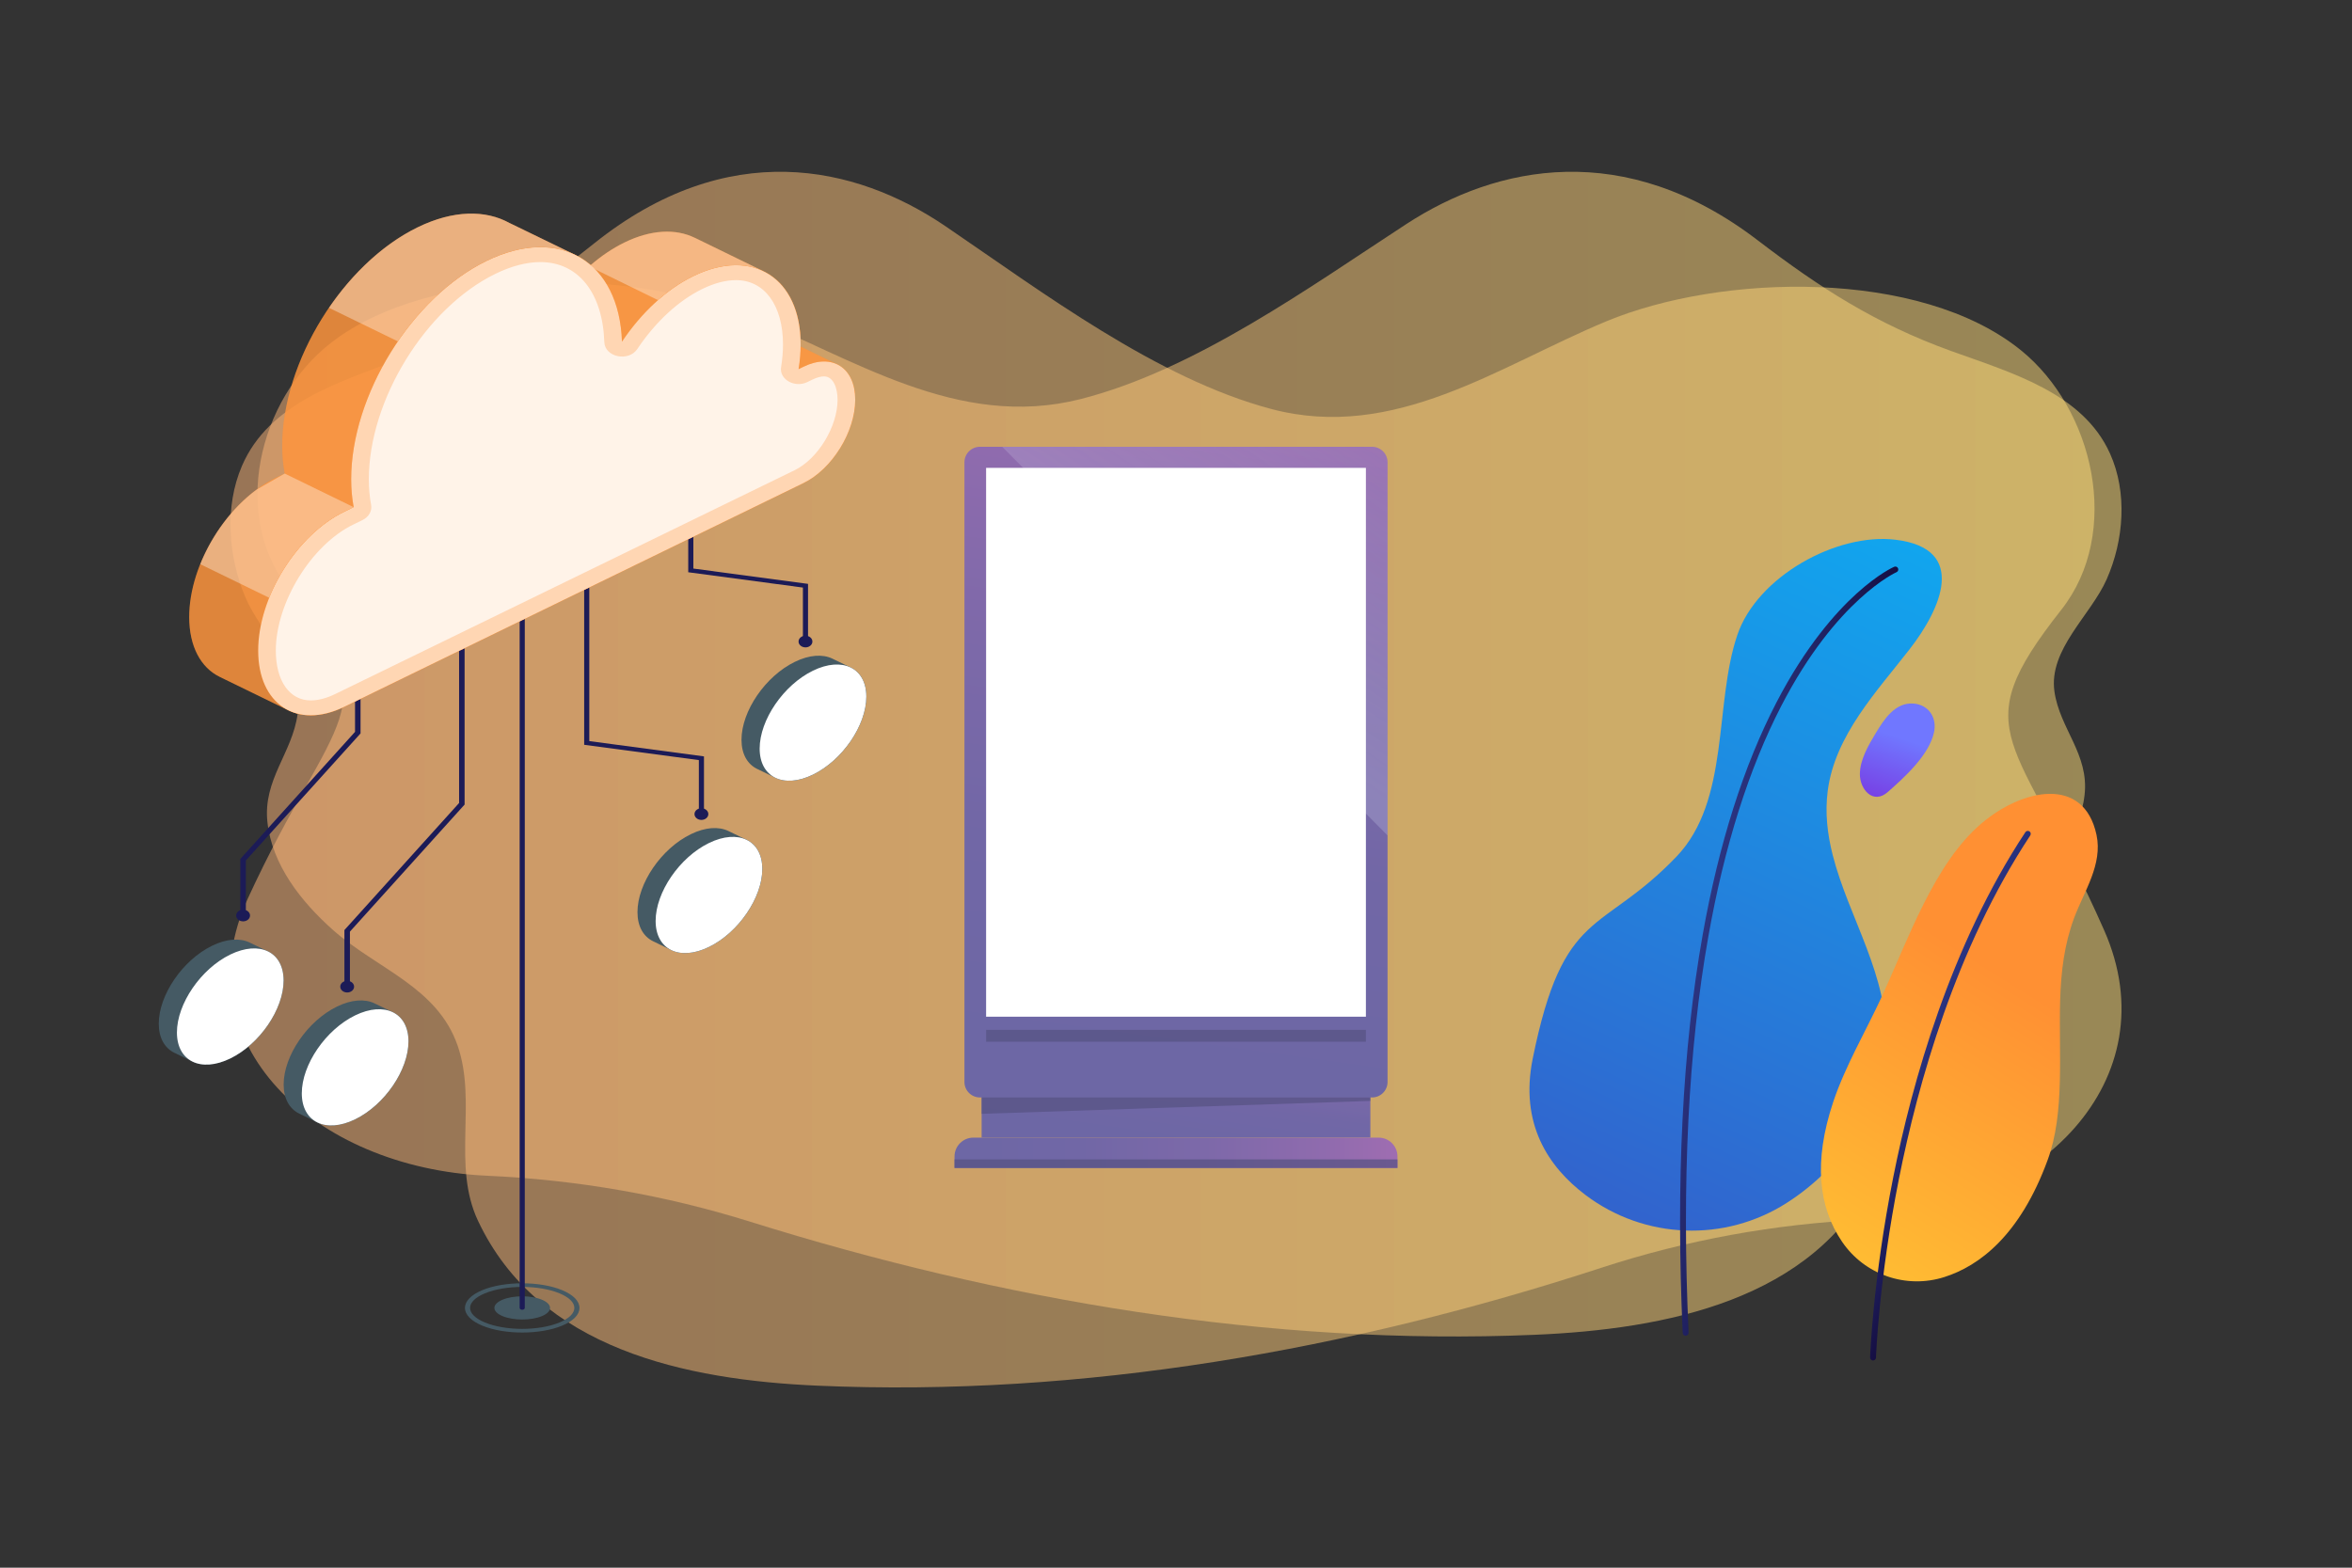<svg xmlns="http://www.w3.org/2000/svg" width="1200" height="800" viewBox="0 0 1200 800" fill="none"><rect x="0" y="0" width="1200" height="800" fill="#333333" stroke="none"/><g clip-path="url(#clip0_9909_14875)"><mask id="mask0_9909_14875" style="mask-type:luminance" maskUnits="userSpaceOnUse" x="0" y="0" width="1200" height="800"><path d="M1200 0H0V800H1200V0Z" fill="white"></path></mask><g mask="url(#mask0_9909_14875)"><path opacity="0.5" d="M123.446 237.76C137.333 205.504 173.606 194.765 204.48 183.135C243.192 168.553 271.671 149.328 303.255 124.113C371.19 69.888 436.293 84.09 482.475 115.501C531.543 148.874 590.393 193.33 648.741 208.742C711.539 225.33 764.601 186.851 819.453 164.01C878.291 139.51 979.486 137.015 1031.02 178.684C1068.32 208.837 1082.8 271.71 1051.63 311.254C1001.02 375.459 1029.24 374.205 1073.56 474.747C1107.19 551.028 1040.27 618.195 951.54 622.389C905.61 624.56 860.586 632.721 817.025 646.95C689.024 688.76 552.422 713.087 417.044 707.113C350.104 704.159 274.718 688.636 243.847 622.9C230.548 594.58 243.456 562.445 233.473 533.565C223.114 503.596 192.168 494.388 169.817 474.51C153.636 460.119 138.812 441.357 136.443 419.551C134.085 397.849 149.131 384.278 151.819 364.461C154.862 342.023 133.299 323.942 125.153 304.673C116.339 283.827 114.542 258.439 123.446 237.76Z" fill="url(#paint0_linear_9909_14875)"></path><path opacity="0.5" d="M1076.55 231.47C1062.67 200.566 1026.39 190.277 995.52 179.134C956.809 165.163 928.329 146.744 896.745 122.585C828.81 70.633 763.707 84.239 717.525 114.334C668.457 146.308 609.607 188.902 551.259 203.668C488.461 219.561 435.399 182.694 380.547 160.811C321.71 137.337 220.514 134.947 168.977 174.871C131.684 203.761 117.199 263.999 148.369 301.886C198.978 363.401 170.758 362.199 126.435 458.529C92.807 531.614 159.733 595.966 248.461 599.984C294.391 602.064 339.415 609.883 382.976 623.516C510.977 663.574 647.579 686.882 782.957 681.158C849.897 678.328 925.283 663.455 956.154 600.474C969.453 573.34 956.545 542.552 966.528 514.882C976.887 486.169 1007.83 477.347 1030.18 458.302C1046.36 444.514 1061.19 426.538 1063.56 405.646C1065.92 384.853 1050.87 371.851 1048.18 352.864C1045.14 331.366 1066.7 314.043 1074.85 295.581C1083.66 275.607 1085.46 251.283 1076.55 231.47Z" fill="url(#paint1_linear_9909_14875)"></path><path d="M935.04 436.288C932.338 425.621 931.057 414.766 932.518 403.526C936.2 375.203 957.632 352.767 974.417 331.134C989.844 311.251 1004.65 279.969 967.069 275.424C937.131 271.803 896.555 294.167 886.414 323.988C874.412 359.283 882.819 408.55 855.247 437.242C816.676 477.381 797.701 462.561 781.994 540.276C775.283 573.483 789.974 595.518 809.003 609.865C839.038 632.51 879.989 634.09 911.666 613.804C939.65 595.883 960.149 566.132 962.05 532.489C963.969 498.509 943.132 468.235 935.04 436.288Z" fill="url(#paint2_linear_9909_14875)"></path><path d="M860.024 681.624C859.227 681.624 858.564 680.997 858.527 680.193C854.983 603.286 858.413 534.909 868.721 476.96C876.978 430.54 889.645 390.656 906.371 358.418C921.292 329.657 936.76 312.413 947.108 303.012C958.406 292.747 966.1 289.367 966.422 289.229C967.182 288.899 968.063 289.251 968.392 290.01C968.721 290.77 968.371 291.653 967.612 291.983C967.309 292.115 936.952 305.79 908.845 360.167C892.311 392.154 879.785 431.743 871.614 477.835C861.393 535.488 857.999 603.524 861.526 680.055C861.564 680.883 860.924 681.584 860.096 681.622C860.071 681.623 860.047 681.624 860.024 681.624Z" fill="url(#paint3_linear_9909_14875)"></path><path d="M980.959 360.294C979.612 359.62 978.071 359.183 976.366 359.037C966.934 358.234 961.184 367.189 956.94 374.242C953.305 380.282 948.976 387.63 948.92 394.958C948.86 402.881 955.699 410.736 963.138 404.183C971.594 396.734 984.344 385.251 986.761 373.605C987.962 367.816 985.623 362.63 980.959 360.294Z" fill="url(#paint4_linear_9909_14875)"></path><path d="M1044.77 591.817C1053.56 567.741 1050.3 537.4 1051.1 510.223C1051.53 495.854 1053.21 481.849 1058.27 468.308C1063.3 454.845 1072.88 441.121 1069.65 426.044C1063.15 395.668 1031.71 402.54 1010.93 420.218C986.81 440.732 973.508 479.531 960.016 508.751C951.882 526.366 941.428 544.007 935.299 562.394C925.146 592.853 927.826 615.966 939.808 633.631C951.3 650.574 972.538 657.898 992.043 651.678C1009.66 646.057 1030.59 630.657 1044.77 591.817Z" fill="url(#paint5_linear_9909_14875)"></path><path d="M955.634 694.26C955.617 694.26 955.601 694.26 955.584 694.259C954.756 694.232 954.106 693.539 954.134 692.711C954.147 692.321 955.527 653.135 965.935 600.788C975.546 552.453 995.043 482.664 1033.35 424.674C1033.8 423.983 1034.73 423.792 1035.43 424.249C1036.12 424.706 1036.31 425.637 1035.85 426.328C997.826 483.895 978.449 553.262 968.889 601.315C958.521 653.433 957.145 692.42 957.132 692.808C957.105 693.62 956.439 694.26 955.634 694.26Z" fill="url(#paint6_linear_9909_14875)"></path></g><path d="M699.165 546.543H500.835V580.539H699.165V546.543Z" fill="url(#paint7_linear_9909_14875)"></path><path d="M496.617 580.539H703.383C708.694 580.539 713 584.845 713 590.156V596.018H487V590.156C487 584.845 491.306 580.539 496.617 580.539Z" fill="url(#paint8_linear_9909_14875)"></path><path d="M700.03 228H499.97C495.602 228 492.061 231.54 492.061 235.908V552.13C492.061 556.498 495.602 560.04 499.97 560.04H700.03C704.398 560.04 707.938 556.498 707.938 552.13V235.908C707.938 231.542 704.398 228 700.03 228Z" fill="url(#paint9_linear_9909_14875)"></path><path opacity="0.2" d="M707.938 426.329V235.91C707.938 231.542 704.396 228 700.03 228H511.347L707.938 426.329Z" fill="url(#paint10_linear_9909_14875)"></path><path d="M696.888 238.756H503.114V518.83H696.888V238.756Z" fill="white"></path><path opacity="0.7" d="M713 591.633H487V596.019H713V591.633Z" fill="#565282"></path><path opacity="0.7" d="M696.888 525.536H503.114V531.61H696.888V525.536Z" fill="#565282"></path><path opacity="0.7" d="M699.165 561.811L500.835 568.392V560.04H699.165V561.811Z" fill="#565282"></path><path d="M412.263 327.385H409.649V299.837L351.14 292.024V260.8H353.754V290.142L412.263 297.955V327.385Z" fill="#1C1B57"></path><path d="M414.49 327.383C414.49 329.029 412.908 330.364 410.958 330.364C409.008 330.364 407.426 329.029 407.426 327.383C407.426 325.737 409.008 324.402 410.958 324.402C412.908 324.402 414.49 325.737 414.49 327.383Z" fill="#1C1B57"></path><path d="M124.033 470.176C125.983 470.176 127.565 468.842 127.565 467.196C127.565 465.549 125.983 464.215 124.033 464.215C122.082 464.215 120.501 465.549 120.501 467.196C120.501 468.842 122.082 470.176 124.033 470.176Z" fill="#1C1B57"></path><path d="M125.436 467.195H122.629V438.305L181.14 373.472V343.589H183.948V374.275L125.436 439.106V467.195Z" fill="#1C1B57"></path><path d="M359.171 415.428H356.557V387.884L298.048 380.069V286.674H300.662V378.187L359.171 385.999V415.428Z" fill="#1C1B57"></path><path d="M361.396 415.428C361.396 417.074 359.814 418.409 357.864 418.409C355.914 418.409 354.333 417.074 354.333 415.428C354.333 413.782 355.914 412.447 357.864 412.447C359.814 412.447 361.396 413.782 361.396 415.428Z" fill="#1C1B57"></path><path d="M178.533 503.494H175.725V474.606L234.234 409.772V317.719H237.042V410.575L178.533 475.407V503.494Z" fill="#1C1B57"></path><path d="M177.127 506.474C179.077 506.474 180.659 505.14 180.659 503.493C180.659 501.847 179.077 500.513 177.127 500.513C175.176 500.513 173.595 501.847 173.595 503.493C173.595 505.14 175.176 506.474 177.127 506.474Z" fill="#1C1B57"></path><path d="M256.4 671.62C261.945 673.934 270.933 673.934 276.477 671.62C282.022 669.308 282.022 665.557 276.477 663.245C270.933 660.933 261.945 660.933 256.4 663.245C250.856 665.557 250.856 669.308 256.4 671.62Z" fill="#455A64"></path><path d="M266.439 680C259.057 680 251.674 678.827 246.054 676.482C240.36 674.108 237.225 670.893 237.225 667.432C237.225 663.972 240.36 660.759 246.051 658.384C257.292 653.696 275.586 653.696 286.822 658.384C292.516 660.759 295.651 663.974 295.651 667.434C295.651 670.895 292.516 674.108 286.825 676.482C281.202 678.827 273.819 680 266.439 680ZM247.361 674.847C257.878 679.233 274.993 679.233 285.518 674.847C290.365 672.824 293.036 670.19 293.036 667.432C293.036 664.675 290.367 662.041 285.515 660.016C274.998 655.63 257.883 655.63 247.358 660.016C242.511 662.04 239.84 664.673 239.84 667.431C239.84 670.19 242.511 672.824 247.361 674.847Z" fill="#455A64"></path><path d="M266.44 668.379C265.718 668.379 265.133 667.956 265.133 667.435V302.328C265.133 301.807 265.718 301.384 266.44 301.384C267.161 301.384 267.747 301.807 267.747 302.328V667.435C267.747 667.956 267.161 668.379 266.44 668.379Z" fill="#1C1B57"></path><path opacity="0.8" d="M427.915 186.375L427.933 186.344L427.11 185.943C426.942 185.863 426.783 185.773 426.61 185.7L408.473 176.861C408.478 176.504 408.496 176.144 408.496 175.787C408.496 156.986 400.999 143.819 389.193 138.281L389.222 138.274L354.345 121.272L354.361 121.303C344.772 116.646 332.284 117.074 318.612 123.737C312.581 126.676 306.782 130.605 301.358 135.278C299.047 133.284 296.535 131.585 293.821 130.23L293.824 130.228L260.113 113.861L260.124 113.892C247.79 106.991 231.271 107.13 213.097 115.986C174.929 134.585 143.987 184.48 143.987 227.431C143.987 232.508 144.434 237.249 145.258 241.653L140.494 243.974C116.211 255.807 96.526 287.55 96.526 314.875C96.526 329.965 102.536 340.72 111.999 345.347L111.979 345.354L147.268 362.55L147.27 362.539C154.933 366.246 164.843 365.952 175.677 360.675L239.626 329.514L409.958 246.516C424.527 239.416 436.338 220.371 436.338 203.975C436.343 195.397 433.088 189.274 427.915 186.375Z" fill="#FF7500"></path><path opacity="0.2" d="M427.915 186.375L427.933 186.344L427.109 185.943C426.942 185.863 426.783 185.773 426.61 185.7L408.473 176.861C408.478 176.504 408.496 176.144 408.496 175.787C408.496 156.986 400.999 143.819 389.193 138.281L389.222 138.274L354.345 121.272L354.361 121.303C344.772 116.646 332.284 117.074 318.612 123.737C312.581 126.676 306.782 130.605 301.358 135.278C299.047 133.284 296.535 131.585 293.821 130.23L293.824 130.228L260.113 113.861L260.124 113.892C247.79 106.991 231.271 107.13 213.097 115.986C174.929 134.585 143.987 184.48 143.987 227.431C143.987 232.508 144.434 237.249 145.258 241.653L140.494 243.974C116.211 255.807 96.526 287.55 96.526 314.875C96.526 329.965 102.536 340.72 111.999 345.347L111.979 345.354L147.268 362.55L147.27 362.539C154.933 366.246 164.843 365.952 175.677 360.675L239.626 329.514L409.958 246.516C424.527 239.416 436.338 220.371 436.338 203.975C436.343 195.397 433.088 189.274 427.915 186.375Z" fill="white"></path><path opacity="0.35" d="M389.224 138.272H389.188C379.659 133.787 367.281 134.303 353.789 140.887C347.447 143.989 341.358 148.17 335.701 153.156L303.724 137.48L300.589 135.945C300.843 135.715 301.112 135.488 301.363 135.276C306.785 130.607 312.586 126.685 318.604 123.735C332.276 117.076 344.78 116.65 354.364 121.303L354.346 121.272L389.224 138.272Z" fill="white"></path><path opacity="0.8" d="M301.366 135.276C302.194 135.976 302.968 136.706 303.726 137.481L300.592 135.945C300.843 135.718 301.112 135.49 301.366 135.276Z" fill="white"></path><path opacity="0.35" d="M292.971 129.817L292.953 129.833C280.92 124.178 265.318 124.831 248.276 133.131C230.965 141.571 215.128 156.455 203.006 174.214L167.839 157.079C179.964 139.32 195.78 124.436 213.094 115.981C231.271 107.132 247.79 106.995 260.131 113.898L260.111 113.868L292.971 129.817Z" fill="white"></path><path opacity="0.35" d="M180.448 258.811L175.674 261.121C159.226 269.135 144.868 286.316 137.358 305.061L102.173 287.911C108.172 272.965 118.512 259.039 130.799 249.931L145.266 241.659L180.448 258.811Z" fill="white"></path><path d="M409.962 187.145L407.44 188.374C408.13 184.133 408.498 179.919 408.498 175.787C408.498 141.791 384.008 126.166 353.798 140.884C339.784 147.713 327.008 159.877 317.328 174.344C315.963 133.411 285.583 114.96 248.283 133.133C210.116 151.731 179.174 201.627 179.174 244.578C179.174 249.655 179.621 254.397 180.447 258.801L175.684 261.122C151.4 272.954 131.715 304.697 131.715 332.023C131.715 359.348 151.4 372.505 175.684 360.672L239.633 329.512L409.965 246.513C424.534 239.413 436.345 220.368 436.345 203.973C436.342 187.582 424.531 180.047 409.962 187.145Z" fill="#FF7500"></path><path opacity="0.7" d="M409.962 187.145L407.44 188.374C408.13 184.133 408.498 179.919 408.498 175.787C408.498 141.791 384.008 126.166 353.798 140.884C339.784 147.713 327.008 159.877 317.328 174.344C315.963 133.411 285.583 114.96 248.283 133.133C210.116 151.731 179.174 201.627 179.174 244.578C179.174 249.655 179.621 254.397 180.447 258.801L175.684 261.122C151.4 272.954 131.715 304.697 131.715 332.023C131.715 359.348 151.4 372.505 175.684 360.672L239.633 329.512L409.965 246.513C424.534 239.413 436.345 220.368 436.345 203.973C436.342 187.582 424.531 180.047 409.962 187.145Z" fill="white"></path><path opacity="0.7" d="M158.551 357.432C147.723 357.43 140.724 347.459 140.724 332.026C140.724 307.586 158.796 278.131 180.189 267.708L184.952 265.387C188.18 263.814 189.927 260.723 189.344 257.614C188.572 253.511 188.183 249.127 188.183 244.581C188.183 204.119 217.164 157.078 252.788 139.72C260.931 135.753 268.643 133.743 275.712 133.743C294.989 133.743 307.485 149.384 308.325 174.561C308.581 182.261 320.685 184.792 325.171 178.084C334.435 164.239 346.202 153.366 358.301 147.471C364.457 144.473 370.248 142.95 375.513 142.95C390.079 142.95 399.488 155.84 399.488 175.79C399.488 179.483 399.161 183.371 398.515 187.342C397.496 193.606 405.456 198.12 411.942 194.958L414.464 193.729C416.684 192.648 418.749 192.077 420.433 192.077C425.198 192.077 427.332 198.054 427.332 203.978C427.332 217.69 417.311 234.156 405.456 239.935L171.177 354.092C166.631 356.309 162.383 357.432 158.551 357.432Z" fill="white"></path><path d="M424.672 336.1C419.758 333.743 412.995 334.105 405.526 337.743C390.499 345.064 378.317 362.872 378.317 377.517C378.317 384.834 381.36 389.972 386.277 392.371C388.324 393.37 393.524 395.887 395.574 396.885C400.494 399.276 407.285 398.93 414.791 395.274C429.817 387.951 442 370.146 442 355.5C442 348.199 438.97 343.067 434.071 340.66C432.013 339.654 426.753 337.097 424.672 336.1Z" fill="#455A64"></path><path d="M387.582 382.016C387.582 396.659 399.764 402.597 414.791 395.274C429.817 387.951 442 370.146 442 355.5C442 340.856 429.817 334.921 414.791 342.242C399.762 349.565 387.582 367.372 387.582 382.016Z" fill="#455A64"></path><path d="M387.582 382.016C387.582 396.659 399.764 402.597 414.791 395.274C429.817 387.951 442 370.146 442 355.5C442 340.856 429.817 334.921 414.791 342.242C399.762 349.565 387.582 367.372 387.582 382.016Z" fill="white"></path><path d="M127.358 480.971C122.443 478.614 115.68 478.976 108.209 482.615C93.182 489.935 81 507.743 81 522.388C81 529.705 84.043 534.843 88.96 537.242C91.007 538.241 96.207 540.759 98.257 541.756C103.176 544.147 109.968 543.801 117.474 540.145C132.5 532.822 144.682 515.017 144.682 500.371C144.682 493.07 141.652 487.938 136.753 485.531C134.701 484.523 129.439 481.968 127.358 480.971Z" fill="#455A64"></path><path d="M90.268 526.885C90.268 541.529 102.45 547.466 117.476 540.143C132.503 532.82 144.685 515.015 144.685 500.369C144.685 485.724 132.503 479.791 117.476 487.111C102.45 494.434 90.268 512.242 90.268 526.885Z" fill="#455A64"></path><path d="M90.268 526.885C90.268 541.529 102.45 547.466 117.476 540.143C132.503 532.82 144.685 515.015 144.685 500.369C144.685 485.724 132.503 479.791 117.476 487.111C102.45 494.434 90.268 512.242 90.268 526.885Z" fill="white"></path><path d="M371.597 424.052C366.682 421.695 359.919 422.057 352.45 425.696C337.424 433.016 325.241 450.824 325.241 465.47C325.241 472.786 328.284 477.924 333.202 480.323C335.248 481.322 340.448 483.84 342.498 484.837C347.418 487.229 354.209 486.882 361.715 483.226C376.741 475.903 388.924 458.098 388.924 443.452C388.924 436.152 385.894 431.02 380.995 428.612C378.94 427.604 373.678 425.049 371.597 424.052Z" fill="#455A64"></path><path d="M334.506 469.969C334.506 484.613 346.688 490.55 361.715 483.227C376.741 475.904 388.924 458.099 388.924 443.453C388.924 428.809 376.741 422.874 361.715 430.195C346.688 437.518 334.506 455.323 334.506 469.969Z" fill="#455A64"></path><path d="M334.506 469.969C334.506 484.613 346.688 490.55 361.715 483.227C376.741 475.904 388.924 458.099 388.924 443.453C388.924 428.809 376.741 422.874 361.715 430.195C346.688 437.518 334.506 455.323 334.506 469.969Z" fill="white"></path><path d="M191.075 512.017C186.16 509.66 179.397 510.022 171.928 513.66C156.902 520.983 144.719 538.789 144.719 553.434C144.719 560.751 147.762 565.889 152.68 568.288C154.726 569.287 159.926 571.804 161.976 572.802C166.896 575.193 173.687 574.847 181.193 571.191C196.219 563.868 208.402 546.063 208.402 531.417C208.402 524.116 205.372 518.984 200.473 516.577C198.415 515.569 193.155 513.014 191.075 512.017Z" fill="#455A64"></path><path d="M153.981 557.931C153.981 572.574 166.163 578.512 181.19 571.189C196.216 563.866 208.399 546.061 208.399 531.415C208.399 516.771 196.216 510.836 181.19 518.157C166.163 525.48 153.981 543.287 153.981 557.931Z" fill="#455A64"></path><path d="M153.981 557.931C153.981 572.574 166.163 578.512 181.19 571.189C196.216 563.866 208.399 546.061 208.399 531.415C208.399 516.771 196.216 510.836 181.19 518.157C166.163 525.48 153.981 543.287 153.981 557.931Z" fill="white"></path></g><defs><linearGradient id="paint0_linear_9909_14875" x1="1082.41" y1="397.834" x2="117.591" y2="397.834" gradientUnits="userSpaceOnUse"><stop stop-color="#FFDE7A"></stop><stop offset="1" stop-color="#FFB77A"></stop></linearGradient><linearGradient id="paint1_linear_9909_14875" x1="117.591" y1="384.837" x2="1082.41" y2="384.837" gradientUnits="userSpaceOnUse"><stop stop-color="#FFB77A"></stop><stop offset="1" stop-color="#FFDE7A"></stop></linearGradient><linearGradient id="paint2_linear_9909_14875" x1="796.925" y1="696.291" x2="1004.28" y2="254.026" gradientUnits="userSpaceOnUse"><stop stop-color="#3955C6"></stop><stop offset="1" stop-color="#0EABF1"></stop></linearGradient><linearGradient id="paint3_linear_9909_14875" x1="868.688" y1="476.305" x2="928.569" y2="488.407" gradientUnits="userSpaceOnUse"><stop stop-color="#2B3582"></stop><stop offset="1" stop-color="#150E42"></stop></linearGradient><linearGradient id="paint4_linear_9909_14875" x1="955.42" y1="419.162" x2="969.948" y2="376.626" gradientUnits="userSpaceOnUse"><stop stop-color="#7A2DDB"></stop><stop offset="1" stop-color="#7077FF"></stop></linearGradient><linearGradient id="paint5_linear_9909_14875" x1="910.876" y1="691.786" x2="1029.61" y2="502.427" gradientUnits="userSpaceOnUse"><stop stop-color="#FFCC33"></stop><stop offset="1" stop-color="#FF9033"></stop></linearGradient><linearGradient id="paint6_linear_9909_14875" x1="971.874" y1="548.46" x2="1014.54" y2="568.045" gradientUnits="userSpaceOnUse"><stop stop-color="#2B3582"></stop><stop offset="1" stop-color="#150E42"></stop></linearGradient><linearGradient id="paint7_linear_9909_14875" x1="608.44" y1="506.072" x2="597.297" y2="581.953" gradientUnits="userSpaceOnUse"><stop stop-color="#9F6DB1"></stop><stop offset="0.156" stop-color="#906BAE"></stop><stop offset="0.434" stop-color="#7D69A9"></stop><stop offset="0.715" stop-color="#7167A6"></stop><stop offset="1" stop-color="#6D67A5"></stop></linearGradient><linearGradient id="paint8_linear_9909_14875" x1="713" y1="588.279" x2="487" y2="588.279" gradientUnits="userSpaceOnUse"><stop stop-color="#9F6DB1"></stop><stop offset="0.156" stop-color="#906BAE"></stop><stop offset="0.434" stop-color="#7D69A9"></stop><stop offset="0.715" stop-color="#7167A6"></stop><stop offset="1" stop-color="#6D67A5"></stop></linearGradient><linearGradient id="paint9_linear_9909_14875" x1="628.709" y1="185.567" x2="579.799" y2="540.698" gradientUnits="userSpaceOnUse"><stop stop-color="#9F6DB1"></stop><stop offset="0.156" stop-color="#906BAE"></stop><stop offset="0.434" stop-color="#7D69A9"></stop><stop offset="0.715" stop-color="#7167A6"></stop><stop offset="1" stop-color="#6D67A5"></stop></linearGradient><linearGradient id="paint10_linear_9909_14875" x1="602.225" y1="338.338" x2="723.197" y2="156.121" gradientUnits="userSpaceOnUse"><stop stop-color="#E8EEFF"></stop><stop offset="1" stop-color="#E8EEFF" stop-opacity="0"></stop></linearGradient><clipPath id="clip0_9909_14875"><rect width="1200" height="800" fill="white"></rect></clipPath></defs></svg>